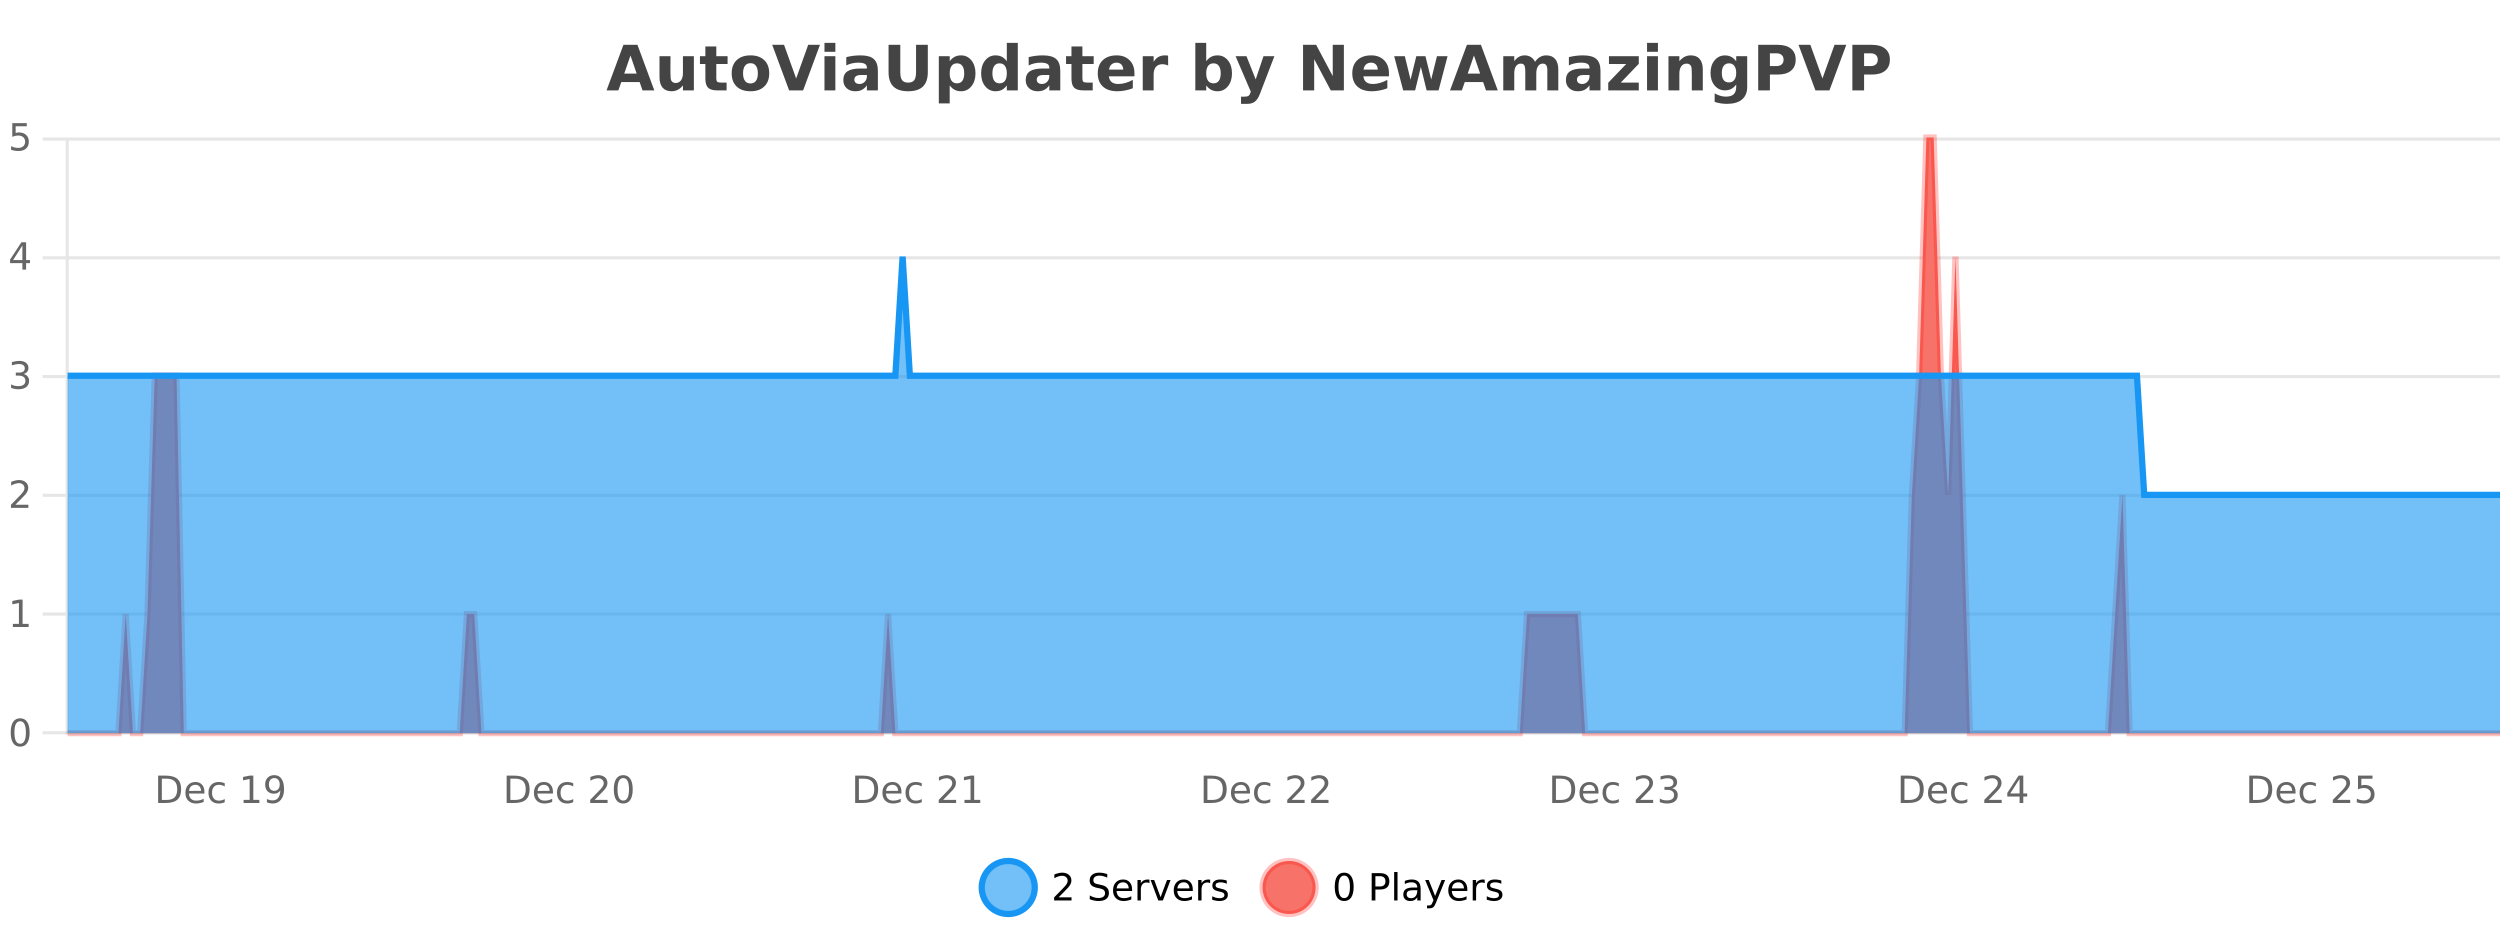 <?xml version="1.0" encoding="UTF-8"?>
<svg xmlns="http://www.w3.org/2000/svg" xmlns:xlink="http://www.w3.org/1999/xlink" width="800pt" height="300pt" viewBox="0 0 800 300" version="1.1">
<defs>
<clipPath id="clip1">
  <path d="M 285 263 L 360 263 L 360 300 L 285 300 Z M 285 263 "/>
</clipPath>
<clipPath id="clip2">
  <path d="M 375 263 L 450 263 L 450 300 L 375 300 Z M 375 263 "/>
</clipPath>
<clipPath id="clip3">
  <path d="M 21.633 44 L 800 44 L 800 234.602 L 21.633 234.602 Z M 21.633 44 "/>
</clipPath>
<clipPath id="clip4">
  <path d="M 20.633 43 L 800 43 L 800 235.602 L 20.633 235.602 Z M 20.633 43 "/>
</clipPath>
<clipPath id="clip5">
  <path d="M 21.633 82 L 800 82 L 800 234.602 L 21.633 234.602 Z M 21.633 82 "/>
</clipPath>
<clipPath id="clip6">
  <path d="M 20.633 53 L 800 53 L 800 187 L 20.633 187 Z M 20.633 53 "/>
</clipPath>
</defs>
<g id="surface1226921">
<rect x="0" y="0" width="800" height="300" style="fill:rgb(100%,100%,100%);fill-opacity:1;stroke:none;"/>
<path style="fill:none;stroke-width:1;stroke-linecap:butt;stroke-linejoin:miter;stroke:rgb(0%,0%,0%);stroke-opacity:0.098;stroke-miterlimit:10;" d="M 22 234.5 L 800 234.5 "/>
<path style="fill:none;stroke-width:1;stroke-linecap:butt;stroke-linejoin:miter;stroke:rgb(0%,0%,0%);stroke-opacity:0.098;stroke-miterlimit:10;" d="M 13.633 234.5 L 21 234.5 "/>
<path style="fill:none;stroke-width:1;stroke-linecap:butt;stroke-linejoin:miter;stroke:rgb(0%,0%,0%);stroke-opacity:0.098;stroke-miterlimit:10;" d="M 22 196.5 L 800 196.5 "/>
<path style="fill:none;stroke-width:1;stroke-linecap:butt;stroke-linejoin:miter;stroke:rgb(0%,0%,0%);stroke-opacity:0.098;stroke-miterlimit:10;" d="M 13.633 196.5 L 21 196.5 "/>
<path style="fill:none;stroke-width:1;stroke-linecap:butt;stroke-linejoin:miter;stroke:rgb(0%,0%,0%);stroke-opacity:0.098;stroke-miterlimit:10;" d="M 22 158.5 L 800 158.5 "/>
<path style="fill:none;stroke-width:1;stroke-linecap:butt;stroke-linejoin:miter;stroke:rgb(0%,0%,0%);stroke-opacity:0.098;stroke-miterlimit:10;" d="M 13.633 158.5 L 21 158.5 "/>
<path style="fill:none;stroke-width:1;stroke-linecap:butt;stroke-linejoin:miter;stroke:rgb(0%,0%,0%);stroke-opacity:0.098;stroke-miterlimit:10;" d="M 22 120.5 L 800 120.5 "/>
<path style="fill:none;stroke-width:1;stroke-linecap:butt;stroke-linejoin:miter;stroke:rgb(0%,0%,0%);stroke-opacity:0.098;stroke-miterlimit:10;" d="M 13.633 120.5 L 21 120.5 "/>
<path style="fill:none;stroke-width:1;stroke-linecap:butt;stroke-linejoin:miter;stroke:rgb(0%,0%,0%);stroke-opacity:0.098;stroke-miterlimit:10;" d="M 22 82.5 L 800 82.5 "/>
<path style="fill:none;stroke-width:1;stroke-linecap:butt;stroke-linejoin:miter;stroke:rgb(0%,0%,0%);stroke-opacity:0.098;stroke-miterlimit:10;" d="M 13.633 82.5 L 21 82.5 "/>
<path style="fill:none;stroke-width:1;stroke-linecap:butt;stroke-linejoin:miter;stroke:rgb(0%,0%,0%);stroke-opacity:0.098;stroke-miterlimit:10;" d="M 22 44.5 L 800 44.5 "/>
<path style="fill:none;stroke-width:1;stroke-linecap:butt;stroke-linejoin:miter;stroke:rgb(0%,0%,0%);stroke-opacity:0.098;stroke-miterlimit:10;" d="M 13.633 44.5 L 21 44.5 "/>
<path style=" stroke:none;fill-rule:nonzero;fill:rgb(9.02%,58.824%,95.294%);fill-opacity:0.6;" d="M 331.121 284 C 331.121 288.688 327.324 292.484 322.637 292.484 C 317.953 292.484 314.152 288.688 314.152 284 C 314.152 279.312 317.953 275.516 322.637 275.516 C 327.324 275.516 331.121 279.312 331.121 284 Z M 331.121 284 "/>
<g clip-path="url(#clip1)" clip-rule="nonzero">
<path style="fill:none;stroke-width:2;stroke-linecap:butt;stroke-linejoin:miter;stroke:rgb(9.02%,58.824%,95.294%);stroke-opacity:1;stroke-miterlimit:10;" d="M 331.121 284 C 331.121 288.688 327.324 292.484 322.637 292.484 C 317.953 292.484 314.152 288.688 314.152 284 C 314.152 279.312 317.953 275.516 322.637 275.516 C 327.324 275.516 331.121 279.312 331.121 284 Z M 331.121 284 "/>
</g>
<path style=" stroke:none;fill-rule:nonzero;fill:rgb(0%,0%,0%);fill-opacity:1;" d="M 338.75 287.156 L 342.891 287.156 L 342.891 288.156 L 337.328 288.156 L 337.328 287.156 C 337.773 286.699 338.383 286.078 339.156 285.297 C 339.938 284.508 340.426 283.996 340.625 283.766 C 341.008 283.352 341.273 282.996 341.422 282.703 C 341.578 282.402 341.656 282.109 341.656 281.828 C 341.656 281.359 341.488 280.98 341.156 280.688 C 340.832 280.398 340.41 280.25 339.891 280.25 C 339.516 280.25 339.117 280.312 338.703 280.438 C 338.297 280.562 337.859 280.762 337.391 281.031 L 337.391 279.828 C 337.867 279.641 338.312 279.5 338.719 279.406 C 339.133 279.305 339.516 279.25 339.859 279.25 C 340.766 279.25 341.488 279.48 342.031 279.938 C 342.57 280.387 342.844 280.992 342.844 281.75 C 342.844 282.105 342.773 282.445 342.641 282.766 C 342.504 283.09 342.258 283.469 341.906 283.906 C 341.801 284.023 341.488 284.352 340.969 284.891 C 340.445 285.434 339.707 286.188 338.75 287.156 Z M 354.32 279.688 L 354.32 280.844 C 353.871 280.637 353.445 280.48 353.039 280.375 C 352.641 280.262 352.262 280.203 351.898 280.203 C 351.25 280.203 350.75 280.328 350.398 280.578 C 350.055 280.828 349.883 281.188 349.883 281.656 C 349.883 282.043 349.996 282.336 350.227 282.531 C 350.453 282.73 350.898 282.887 351.555 283 L 352.258 283.156 C 353.141 283.324 353.793 283.621 354.211 284.047 C 354.637 284.465 354.852 285.027 354.852 285.734 C 354.852 286.59 354.562 287.234 353.992 287.672 C 353.43 288.109 352.594 288.328 351.492 288.328 C 351.086 288.328 350.648 288.281 350.18 288.188 C 349.711 288.094 349.227 287.953 348.727 287.766 L 348.727 286.547 C 349.203 286.82 349.672 287.023 350.133 287.156 C 350.602 287.293 351.055 287.359 351.492 287.359 C 352.168 287.359 352.688 287.23 353.055 286.969 C 353.43 286.699 353.617 286.32 353.617 285.828 C 353.617 285.402 353.48 285.07 353.211 284.828 C 352.949 284.578 352.516 284.398 351.914 284.281 L 351.195 284.141 C 350.309 283.965 349.668 283.688 349.273 283.312 C 348.887 282.938 348.695 282.418 348.695 281.75 C 348.695 280.969 348.965 280.359 349.508 279.922 C 350.047 279.477 350.797 279.25 351.758 279.25 C 352.172 279.25 352.59 279.289 353.008 279.359 C 353.434 279.434 353.871 279.543 354.32 279.688 Z M 362.266 284.609 L 362.266 285.125 L 357.297 285.125 C 357.348 285.875 357.57 286.445 357.969 286.828 C 358.375 287.215 358.93 287.406 359.641 287.406 C 360.055 287.406 360.457 287.359 360.844 287.266 C 361.238 287.164 361.629 287.008 362.016 286.797 L 362.016 287.828 C 361.617 287.984 361.219 288.105 360.812 288.188 C 360.406 288.281 359.992 288.328 359.578 288.328 C 358.535 288.328 357.707 288.027 357.094 287.422 C 356.477 286.809 356.172 285.98 356.172 284.938 C 356.172 283.867 356.461 283.016 357.047 282.391 C 357.629 281.758 358.41 281.438 359.391 281.438 C 360.273 281.438 360.973 281.727 361.484 282.297 C 362.004 282.859 362.266 283.633 362.266 284.609 Z M 361.188 284.281 C 361.176 283.699 361.008 283.23 360.688 282.875 C 360.363 282.523 359.938 282.344 359.406 282.344 C 358.801 282.344 358.316 282.516 357.953 282.859 C 357.598 283.203 357.395 283.684 357.344 284.297 Z M 367.836 282.594 C 367.711 282.531 367.574 282.484 367.43 282.453 C 367.293 282.414 367.137 282.391 366.961 282.391 C 366.355 282.391 365.887 282.59 365.555 282.984 C 365.23 283.383 365.07 283.953 365.07 284.703 L 365.07 288.156 L 363.992 288.156 L 363.992 281.594 L 365.07 281.594 L 365.07 282.609 C 365.297 282.215 365.594 281.922 365.961 281.734 C 366.324 281.539 366.766 281.438 367.289 281.438 C 367.359 281.438 367.438 281.445 367.523 281.453 C 367.617 281.465 367.715 281.48 367.82 281.5 Z M 368.195 281.594 L 369.336 281.594 L 371.383 287.094 L 373.445 281.594 L 374.586 281.594 L 372.117 288.156 L 370.648 288.156 Z M 381.688 284.609 L 381.688 285.125 L 376.719 285.125 C 376.77 285.875 376.992 286.445 377.391 286.828 C 377.797 287.215 378.352 287.406 379.062 287.406 C 379.477 287.406 379.879 287.359 380.266 287.266 C 380.66 287.164 381.051 287.008 381.438 286.797 L 381.438 287.828 C 381.039 287.984 380.641 288.105 380.234 288.188 C 379.828 288.281 379.414 288.328 379 288.328 C 377.957 288.328 377.129 288.027 376.516 287.422 C 375.898 286.809 375.594 285.98 375.594 284.938 C 375.594 283.867 375.883 283.016 376.469 282.391 C 377.051 281.758 377.832 281.438 378.812 281.438 C 379.695 281.438 380.395 281.727 380.906 282.297 C 381.426 282.859 381.688 283.633 381.688 284.609 Z M 380.609 284.281 C 380.598 283.699 380.43 283.23 380.109 282.875 C 379.785 282.523 379.359 282.344 378.828 282.344 C 378.223 282.344 377.738 282.516 377.375 282.859 C 377.02 283.203 376.816 283.684 376.766 284.297 Z M 387.258 282.594 C 387.133 282.531 386.996 282.484 386.852 282.453 C 386.715 282.414 386.559 282.391 386.383 282.391 C 385.777 282.391 385.309 282.59 384.977 282.984 C 384.652 283.383 384.492 283.953 384.492 284.703 L 384.492 288.156 L 383.414 288.156 L 383.414 281.594 L 384.492 281.594 L 384.492 282.609 C 384.719 282.215 385.016 281.922 385.383 281.734 C 385.746 281.539 386.188 281.438 386.711 281.438 C 386.781 281.438 386.859 281.445 386.945 281.453 C 387.039 281.465 387.137 281.48 387.242 281.5 Z M 392.562 281.781 L 392.562 282.812 C 392.258 282.656 391.941 282.543 391.609 282.469 C 391.285 282.387 390.945 282.344 390.594 282.344 C 390.062 282.344 389.66 282.43 389.391 282.594 C 389.117 282.75 388.984 282.996 388.984 283.328 C 388.984 283.578 389.078 283.777 389.266 283.922 C 389.461 284.059 389.852 284.188 390.438 284.312 L 390.797 284.406 C 391.566 284.562 392.113 284.793 392.438 285.094 C 392.758 285.398 392.922 285.812 392.922 286.344 C 392.922 286.961 392.676 287.445 392.188 287.797 C 391.707 288.152 391.047 288.328 390.203 288.328 C 389.848 288.328 389.477 288.289 389.094 288.219 C 388.719 288.156 388.32 288.059 387.906 287.922 L 387.906 286.797 C 388.301 287.008 388.691 287.164 389.078 287.266 C 389.461 287.371 389.848 287.422 390.234 287.422 C 390.734 287.422 391.117 287.34 391.391 287.172 C 391.672 286.996 391.812 286.746 391.812 286.422 C 391.812 286.133 391.711 285.906 391.516 285.75 C 391.316 285.594 390.883 285.445 390.219 285.297 L 389.844 285.219 C 389.176 285.074 388.691 284.855 388.391 284.562 C 388.098 284.273 387.953 283.875 387.953 283.375 C 387.953 282.75 388.172 282.273 388.609 281.938 C 389.047 281.605 389.664 281.438 390.469 281.438 C 390.863 281.438 391.238 281.469 391.594 281.531 C 391.945 281.586 392.27 281.668 392.562 281.781 Z M 332.637 277.016 "/>
<path style=" stroke:none;fill-rule:nonzero;fill:rgb(96.863%,44.706%,40.784%);fill-opacity:1;" d="M 420.988 284 C 420.988 288.688 417.191 292.484 412.504 292.484 C 407.82 292.484 404.02 288.688 404.02 284 C 404.02 279.312 407.82 275.516 412.504 275.516 C 417.191 275.516 420.988 279.312 420.988 284 Z M 420.988 284 "/>
<g clip-path="url(#clip2)" clip-rule="nonzero">
<path style="fill:none;stroke-width:2;stroke-linecap:butt;stroke-linejoin:miter;stroke:rgb(100%,4.706%,0%);stroke-opacity:0.247;stroke-miterlimit:10;" d="M 420.988 284 C 420.988 288.688 417.191 292.484 412.504 292.484 C 407.82 292.484 404.02 288.688 404.02 284 C 404.02 279.312 407.82 275.516 412.504 275.516 C 417.191 275.516 420.988 279.312 420.988 284 Z M 420.988 284 "/>
</g>
<path style=" stroke:none;fill-rule:nonzero;fill:rgb(0%,0%,0%);fill-opacity:1;" d="M 430.133 280.188 C 429.527 280.188 429.07 280.492 428.758 281.094 C 428.453 281.688 428.305 282.59 428.305 283.797 C 428.305 284.996 428.453 285.898 428.758 286.5 C 429.07 287.094 429.527 287.391 430.133 287.391 C 430.746 287.391 431.203 287.094 431.508 286.5 C 431.82 285.898 431.977 284.996 431.977 283.797 C 431.977 282.59 431.82 281.688 431.508 281.094 C 431.203 280.492 430.746 280.188 430.133 280.188 Z M 430.133 279.25 C 431.109 279.25 431.859 279.641 432.383 280.422 C 432.902 281.195 433.164 282.32 433.164 283.797 C 433.164 285.266 432.902 286.391 432.383 287.172 C 431.859 287.945 431.109 288.328 430.133 288.328 C 429.152 288.328 428.402 287.945 427.883 287.172 C 427.371 286.391 427.117 285.266 427.117 283.797 C 427.117 282.32 427.371 281.195 427.883 280.422 C 428.402 279.641 429.152 279.25 430.133 279.25 Z M 440.125 280.375 L 440.125 283.672 L 441.609 283.672 C 442.16 283.672 442.586 283.531 442.891 283.25 C 443.191 282.961 443.344 282.547 443.344 282.016 C 443.344 281.496 443.191 281.094 442.891 280.812 C 442.586 280.523 442.16 280.375 441.609 280.375 Z M 438.938 279.406 L 441.609 279.406 C 442.598 279.406 443.344 279.633 443.844 280.078 C 444.344 280.516 444.594 281.164 444.594 282.016 C 444.594 282.883 444.344 283.539 443.844 283.984 C 443.344 284.422 442.598 284.641 441.609 284.641 L 440.125 284.641 L 440.125 288.156 L 438.938 288.156 Z M 446.129 279.031 L 447.207 279.031 L 447.207 288.156 L 446.129 288.156 Z M 452.445 284.859 C 451.578 284.859 450.977 284.961 450.633 285.156 C 450.297 285.355 450.133 285.695 450.133 286.172 C 450.133 286.559 450.258 286.867 450.508 287.094 C 450.766 287.312 451.109 287.422 451.539 287.422 C 452.141 287.422 452.621 287.215 452.977 286.797 C 453.34 286.371 453.523 285.805 453.523 285.094 L 453.523 284.859 Z M 454.602 284.406 L 454.602 288.156 L 453.523 288.156 L 453.523 287.156 C 453.273 287.555 452.965 287.852 452.602 288.047 C 452.234 288.234 451.789 288.328 451.258 288.328 C 450.578 288.328 450.043 288.141 449.648 287.766 C 449.25 287.383 449.055 286.875 449.055 286.25 C 449.055 285.512 449.297 284.953 449.789 284.578 C 450.289 284.203 451.027 284.016 452.008 284.016 L 453.523 284.016 L 453.523 283.906 C 453.523 283.406 453.355 283.023 453.023 282.75 C 452.699 282.48 452.246 282.344 451.664 282.344 C 451.289 282.344 450.918 282.391 450.555 282.484 C 450.199 282.578 449.859 282.715 449.539 282.891 L 449.539 281.891 C 449.934 281.734 450.312 281.621 450.68 281.547 C 451.055 281.477 451.418 281.438 451.773 281.438 C 452.719 281.438 453.43 281.684 453.898 282.172 C 454.367 282.664 454.602 283.406 454.602 284.406 Z M 459.551 288.766 C 459.246 289.547 458.949 290.055 458.66 290.297 C 458.367 290.535 457.98 290.656 457.504 290.656 L 456.645 290.656 L 456.645 289.75 L 457.27 289.75 C 457.57 289.75 457.801 289.676 457.957 289.531 C 458.121 289.395 458.305 289.066 458.504 288.547 L 458.707 288.047 L 456.051 281.594 L 457.191 281.594 L 459.238 286.719 L 461.301 281.594 L 462.441 281.594 Z M 469.543 284.609 L 469.543 285.125 L 464.574 285.125 C 464.625 285.875 464.848 286.445 465.246 286.828 C 465.652 287.215 466.207 287.406 466.918 287.406 C 467.332 287.406 467.734 287.359 468.121 287.266 C 468.516 287.164 468.906 287.008 469.293 286.797 L 469.293 287.828 C 468.895 287.984 468.496 288.105 468.09 288.188 C 467.684 288.281 467.27 288.328 466.855 288.328 C 465.812 288.328 464.984 288.027 464.371 287.422 C 463.754 286.809 463.449 285.98 463.449 284.938 C 463.449 283.867 463.738 283.016 464.324 282.391 C 464.906 281.758 465.688 281.438 466.668 281.438 C 467.551 281.438 468.25 281.727 468.762 282.297 C 469.281 282.859 469.543 283.633 469.543 284.609 Z M 468.465 284.281 C 468.453 283.699 468.285 283.23 467.965 282.875 C 467.641 282.523 467.215 282.344 466.684 282.344 C 466.078 282.344 465.594 282.516 465.23 282.859 C 464.875 283.203 464.672 283.684 464.621 284.297 Z M 475.113 282.594 C 474.988 282.531 474.852 282.484 474.707 282.453 C 474.57 282.414 474.414 282.391 474.238 282.391 C 473.633 282.391 473.164 282.59 472.832 282.984 C 472.508 283.383 472.348 283.953 472.348 284.703 L 472.348 288.156 L 471.27 288.156 L 471.27 281.594 L 472.348 281.594 L 472.348 282.609 C 472.574 282.215 472.871 281.922 473.238 281.734 C 473.602 281.539 474.043 281.438 474.566 281.438 C 474.637 281.438 474.715 281.445 474.801 281.453 C 474.895 281.465 474.992 281.48 475.098 281.5 Z M 480.422 281.781 L 480.422 282.812 C 480.117 282.656 479.801 282.543 479.469 282.469 C 479.145 282.387 478.805 282.344 478.453 282.344 C 477.922 282.344 477.52 282.43 477.25 282.594 C 476.977 282.75 476.844 282.996 476.844 283.328 C 476.844 283.578 476.938 283.777 477.125 283.922 C 477.32 284.059 477.711 284.188 478.297 284.312 L 478.656 284.406 C 479.426 284.562 479.973 284.793 480.297 285.094 C 480.617 285.398 480.781 285.812 480.781 286.344 C 480.781 286.961 480.535 287.445 480.047 287.797 C 479.566 288.152 478.906 288.328 478.062 288.328 C 477.707 288.328 477.336 288.289 476.953 288.219 C 476.578 288.156 476.18 288.059 475.766 287.922 L 475.766 286.797 C 476.16 287.008 476.551 287.164 476.938 287.266 C 477.32 287.371 477.707 287.422 478.094 287.422 C 478.594 287.422 478.977 287.34 479.25 287.172 C 479.531 286.996 479.672 286.746 479.672 286.422 C 479.672 286.133 479.57 285.906 479.375 285.75 C 479.176 285.594 478.742 285.445 478.078 285.297 L 477.703 285.219 C 477.035 285.074 476.551 284.855 476.25 284.562 C 475.957 284.273 475.812 283.875 475.812 283.375 C 475.812 282.75 476.031 282.273 476.469 281.938 C 476.906 281.605 477.523 281.438 478.328 281.438 C 478.723 281.438 479.098 281.469 479.453 281.531 C 479.805 281.586 480.129 281.668 480.422 281.781 Z M 422.504 277.016 "/>
<path style=" stroke:none;fill-rule:nonzero;fill:rgb(26.667%,26.667%,26.667%);fill-opacity:1;" d="M 204.688 26.266 L 198.812 26.266 L 197.875 28.922 L 194.094 28.922 L 199.5 14.344 L 203.984 14.344 L 209.375 28.922 L 205.609 28.922 Z M 199.75 23.562 L 203.734 23.562 L 201.75 17.766 Z M 211.039 24.656 L 211.039 17.984 L 214.555 17.984 L 214.555 19.078 C 214.555 19.672 214.547 20.418 214.539 21.312 C 214.539 22.211 214.539 22.805 214.539 23.094 C 214.539 23.98 214.559 24.617 214.602 25 C 214.652 25.387 214.73 25.668 214.836 25.844 C 214.98 26.074 215.168 26.25 215.398 26.375 C 215.625 26.5 215.891 26.562 216.195 26.562 C 216.922 26.562 217.496 26.281 217.914 25.719 C 218.328 25.156 218.539 24.383 218.539 23.391 L 218.539 17.984 L 222.039 17.984 L 222.039 28.922 L 218.539 28.922 L 218.539 27.344 C 218.008 27.98 217.445 28.449 216.852 28.75 C 216.266 29.051 215.621 29.203 214.914 29.203 C 213.652 29.203 212.688 28.82 212.023 28.047 C 211.367 27.266 211.039 26.137 211.039 24.656 Z M 229.219 14.875 L 229.219 17.984 L 232.828 17.984 L 232.828 20.484 L 229.219 20.484 L 229.219 25.125 C 229.219 25.637 229.316 25.98 229.516 26.156 C 229.723 26.336 230.125 26.422 230.719 26.422 L 232.516 26.422 L 232.516 28.922 L 229.516 28.922 C 228.141 28.922 227.16 28.637 226.578 28.062 C 226.004 27.48 225.719 26.5 225.719 25.125 L 225.719 20.484 L 223.984 20.484 L 223.984 17.984 L 225.719 17.984 L 225.719 14.875 Z M 240.168 20.219 C 239.387 20.219 238.793 20.5 238.387 21.062 C 237.98 21.617 237.777 22.418 237.777 23.469 C 237.777 24.512 237.98 25.312 238.387 25.875 C 238.793 26.43 239.387 26.703 240.168 26.703 C 240.926 26.703 241.504 26.43 241.902 25.875 C 242.309 25.312 242.512 24.512 242.512 23.469 C 242.512 22.418 242.309 21.617 241.902 21.062 C 241.504 20.5 240.926 20.219 240.168 20.219 Z M 240.168 17.719 C 242.043 17.719 243.504 18.23 244.559 19.25 C 245.621 20.262 246.152 21.668 246.152 23.469 C 246.152 25.262 245.621 26.668 244.559 27.688 C 243.504 28.699 242.043 29.203 240.168 29.203 C 238.27 29.203 236.793 28.699 235.73 27.688 C 234.668 26.668 234.137 25.262 234.137 23.469 C 234.137 21.668 234.668 20.262 235.73 19.25 C 236.793 18.23 238.27 17.719 240.168 17.719 Z M 247.109 14.344 L 250.891 14.344 L 254.766 25.109 L 258.625 14.344 L 262.391 14.344 L 257 28.922 L 252.516 28.922 Z M 263.832 17.984 L 267.316 17.984 L 267.316 28.922 L 263.832 28.922 Z M 263.832 13.719 L 267.316 13.719 L 267.316 16.578 L 263.832 16.578 Z M 275.578 24 C 274.848 24 274.301 24.125 273.938 24.375 C 273.57 24.617 273.391 24.98 273.391 25.469 C 273.391 25.906 273.535 26.25 273.828 26.5 C 274.129 26.75 274.539 26.875 275.062 26.875 C 275.719 26.875 276.27 26.641 276.719 26.172 C 277.176 25.703 277.406 25.117 277.406 24.406 L 277.406 24 Z M 280.922 22.688 L 280.922 28.922 L 277.406 28.922 L 277.406 27.297 C 276.938 27.965 276.406 28.449 275.812 28.75 C 275.227 29.051 274.516 29.203 273.672 29.203 C 272.547 29.203 271.629 28.875 270.922 28.219 C 270.211 27.555 269.859 26.695 269.859 25.641 C 269.859 24.359 270.297 23.422 271.172 22.828 C 272.055 22.227 273.445 21.922 275.344 21.922 L 277.406 21.922 L 277.406 21.641 C 277.406 21.09 277.188 20.688 276.75 20.438 C 276.312 20.18 275.629 20.047 274.703 20.047 C 273.953 20.047 273.254 20.125 272.609 20.281 C 271.961 20.43 271.363 20.648 270.812 20.938 L 270.812 18.281 C 271.562 18.094 272.312 17.953 273.062 17.859 C 273.82 17.766 274.582 17.719 275.344 17.719 C 277.312 17.719 278.734 18.109 279.609 18.891 C 280.484 19.664 280.922 20.93 280.922 22.688 Z M 284.34 14.344 L 288.09 14.344 L 288.09 23.078 C 288.09 24.289 288.285 25.152 288.684 25.672 C 289.078 26.184 289.719 26.438 290.605 26.438 C 291.512 26.438 292.156 26.184 292.543 25.672 C 292.938 25.152 293.137 24.289 293.137 23.078 L 293.137 14.344 L 296.902 14.344 L 296.902 23.078 C 296.902 25.141 296.379 26.68 295.34 27.688 C 294.309 28.699 292.73 29.203 290.605 29.203 C 288.488 29.203 286.918 28.699 285.887 27.688 C 284.855 26.68 284.34 25.141 284.34 23.078 Z M 303.906 27.344 L 303.906 33.078 L 300.422 33.078 L 300.422 17.984 L 303.906 17.984 L 303.906 19.578 C 304.395 18.945 304.93 18.477 305.516 18.172 C 306.098 17.871 306.77 17.719 307.531 17.719 C 308.883 17.719 309.992 18.258 310.859 19.328 C 311.723 20.402 312.156 21.781 312.156 23.469 C 312.156 25.148 311.723 26.523 310.859 27.594 C 309.992 28.668 308.883 29.203 307.531 29.203 C 306.77 29.203 306.098 29.051 305.516 28.75 C 304.93 28.449 304.395 27.98 303.906 27.344 Z M 306.234 20.266 C 305.484 20.266 304.906 20.543 304.5 21.094 C 304.102 21.637 303.906 22.43 303.906 23.469 C 303.906 24.5 304.102 25.293 304.5 25.844 C 304.906 26.398 305.484 26.672 306.234 26.672 C 306.984 26.672 307.555 26.402 307.953 25.859 C 308.348 25.309 308.547 24.512 308.547 23.469 C 308.547 22.43 308.348 21.637 307.953 21.094 C 307.555 20.543 306.984 20.266 306.234 20.266 Z M 322.18 19.578 L 322.18 13.719 L 325.695 13.719 L 325.695 28.922 L 322.18 28.922 L 322.18 27.344 C 321.699 27.992 321.168 28.465 320.586 28.766 C 320 29.055 319.328 29.203 318.57 29.203 C 317.227 29.203 316.121 28.668 315.258 27.594 C 314.391 26.523 313.961 25.148 313.961 23.469 C 313.961 21.781 314.391 20.402 315.258 19.328 C 316.121 18.258 317.227 17.719 318.57 17.719 C 319.328 17.719 320 17.871 320.586 18.172 C 321.168 18.477 321.699 18.945 322.18 19.578 Z M 319.867 26.672 C 320.617 26.672 321.188 26.402 321.586 25.859 C 321.98 25.309 322.18 24.512 322.18 23.469 C 322.18 22.43 321.98 21.637 321.586 21.094 C 321.188 20.543 320.617 20.266 319.867 20.266 C 319.125 20.266 318.559 20.543 318.164 21.094 C 317.766 21.637 317.57 22.43 317.57 23.469 C 317.57 24.512 317.766 25.309 318.164 25.859 C 318.559 26.402 319.125 26.672 319.867 26.672 Z M 333.945 24 C 333.215 24 332.668 24.125 332.305 24.375 C 331.938 24.617 331.758 24.98 331.758 25.469 C 331.758 25.906 331.902 26.25 332.195 26.5 C 332.496 26.75 332.906 26.875 333.43 26.875 C 334.086 26.875 334.637 26.641 335.086 26.172 C 335.543 25.703 335.773 25.117 335.773 24.406 L 335.773 24 Z M 339.289 22.688 L 339.289 28.922 L 335.773 28.922 L 335.773 27.297 C 335.305 27.965 334.773 28.449 334.18 28.75 C 333.594 29.051 332.883 29.203 332.039 29.203 C 330.914 29.203 329.996 28.875 329.289 28.219 C 328.578 27.555 328.227 26.695 328.227 25.641 C 328.227 24.359 328.664 23.422 329.539 22.828 C 330.422 22.227 331.812 21.922 333.711 21.922 L 335.773 21.922 L 335.773 21.641 C 335.773 21.09 335.555 20.688 335.117 20.438 C 334.68 20.18 333.996 20.047 333.07 20.047 C 332.32 20.047 331.621 20.125 330.977 20.281 C 330.328 20.43 329.73 20.648 329.18 20.938 L 329.18 18.281 C 329.93 18.094 330.68 17.953 331.43 17.859 C 332.188 17.766 332.949 17.719 333.711 17.719 C 335.68 17.719 337.102 18.109 337.977 18.891 C 338.852 19.664 339.289 20.93 339.289 22.688 Z M 346.367 14.875 L 346.367 17.984 L 349.977 17.984 L 349.977 20.484 L 346.367 20.484 L 346.367 25.125 C 346.367 25.637 346.465 25.98 346.664 26.156 C 346.871 26.336 347.273 26.422 347.867 26.422 L 349.664 26.422 L 349.664 28.922 L 346.664 28.922 C 345.289 28.922 344.309 28.637 343.727 28.062 C 343.152 27.48 342.867 26.5 342.867 25.125 L 342.867 20.484 L 341.133 20.484 L 341.133 17.984 L 342.867 17.984 L 342.867 14.875 Z M 363.02 23.422 L 363.02 24.422 L 354.848 24.422 C 354.93 25.246 355.227 25.859 355.738 26.266 C 356.246 26.672 356.957 26.875 357.863 26.875 C 358.602 26.875 359.355 26.766 360.129 26.547 C 360.898 26.328 361.691 26 362.504 25.562 L 362.504 28.25 C 361.68 28.562 360.852 28.797 360.02 28.953 C 359.195 29.117 358.371 29.203 357.551 29.203 C 355.57 29.203 354.027 28.703 352.926 27.703 C 351.832 26.695 351.285 25.281 351.285 23.469 C 351.285 21.68 351.82 20.273 352.895 19.25 C 353.977 18.23 355.461 17.719 357.348 17.719 C 359.066 17.719 360.441 18.242 361.473 19.281 C 362.504 20.312 363.02 21.695 363.02 23.422 Z M 359.426 22.266 C 359.426 21.602 359.23 21.062 358.848 20.656 C 358.461 20.25 357.957 20.047 357.332 20.047 C 356.652 20.047 356.102 20.242 355.676 20.625 C 355.258 21 354.996 21.547 354.895 22.266 Z M 373.805 20.969 C 373.492 20.824 373.184 20.719 372.883 20.656 C 372.578 20.586 372.277 20.547 371.977 20.547 C 371.07 20.547 370.371 20.836 369.883 21.406 C 369.402 21.98 369.164 22.805 369.164 23.875 L 369.164 28.922 L 365.68 28.922 L 365.68 17.984 L 369.164 17.984 L 369.164 19.781 C 369.609 19.062 370.125 18.543 370.711 18.219 C 371.293 17.887 371.992 17.719 372.805 17.719 C 372.93 17.719 373.059 17.727 373.195 17.734 C 373.328 17.746 373.527 17.766 373.789 17.797 Z M 388.316 26.672 C 389.066 26.672 389.637 26.402 390.035 25.859 C 390.43 25.309 390.629 24.512 390.629 23.469 C 390.629 22.43 390.43 21.637 390.035 21.094 C 389.637 20.543 389.066 20.266 388.316 20.266 C 387.566 20.266 386.988 20.543 386.582 21.094 C 386.184 21.637 385.988 22.43 385.988 23.469 C 385.988 24.5 386.184 25.293 386.582 25.844 C 386.988 26.398 387.566 26.672 388.316 26.672 Z M 385.988 19.578 C 386.477 18.945 387.012 18.477 387.598 18.172 C 388.18 17.871 388.852 17.719 389.613 17.719 C 390.965 17.719 392.074 18.258 392.941 19.328 C 393.805 20.402 394.238 21.781 394.238 23.469 C 394.238 25.148 393.805 26.523 392.941 27.594 C 392.074 28.668 390.965 29.203 389.613 29.203 C 388.852 29.203 388.18 29.051 387.598 28.75 C 387.012 28.449 386.477 27.98 385.988 27.344 L 385.988 28.922 L 382.504 28.922 L 382.504 13.719 L 385.988 13.719 Z M 395.383 17.984 L 398.867 17.984 L 401.82 25.406 L 404.32 17.984 L 407.805 17.984 L 403.211 29.953 C 402.75 31.172 402.211 32.02 401.586 32.5 C 400.969 32.988 400.164 33.234 399.164 33.234 L 397.133 33.234 L 397.133 30.938 L 398.227 30.938 C 398.82 30.938 399.25 30.844 399.523 30.656 C 399.793 30.469 400 30.129 400.148 29.641 L 400.258 29.344 Z M 416.977 14.344 L 421.164 14.344 L 426.477 24.344 L 426.477 14.344 L 430.039 14.344 L 430.039 28.922 L 425.836 28.922 L 420.539 18.922 L 420.539 28.922 L 416.977 28.922 Z M 444.465 23.422 L 444.465 24.422 L 436.293 24.422 C 436.375 25.246 436.672 25.859 437.184 26.266 C 437.691 26.672 438.402 26.875 439.309 26.875 C 440.047 26.875 440.801 26.766 441.574 26.547 C 442.344 26.328 443.137 26 443.949 25.562 L 443.949 28.25 C 443.125 28.562 442.297 28.797 441.465 28.953 C 440.641 29.117 439.816 29.203 438.996 29.203 C 437.016 29.203 435.473 28.703 434.371 27.703 C 433.277 26.695 432.73 25.281 432.73 23.469 C 432.73 21.68 433.266 20.273 434.34 19.25 C 435.422 18.23 436.906 17.719 438.793 17.719 C 440.512 17.719 441.887 18.242 442.918 19.281 C 443.949 20.312 444.465 21.695 444.465 23.422 Z M 440.871 22.266 C 440.871 21.602 440.676 21.062 440.293 20.656 C 439.906 20.25 439.402 20.047 438.777 20.047 C 438.098 20.047 437.547 20.242 437.121 20.625 C 436.703 21 436.441 21.547 436.34 22.266 Z M 446.141 17.984 L 449.547 17.984 L 451.375 25.516 L 453.219 17.984 L 456.141 17.984 L 457.984 25.438 L 459.828 17.984 L 463.219 17.984 L 460.344 28.922 L 456.516 28.922 L 454.672 21.406 L 452.844 28.922 L 449.016 28.922 Z M 474.602 26.266 L 468.727 26.266 L 467.789 28.922 L 464.008 28.922 L 469.414 14.344 L 473.898 14.344 L 479.289 28.922 L 475.523 28.922 Z M 469.664 23.562 L 473.648 23.562 L 471.664 17.766 Z M 491.203 19.797 C 491.648 19.121 492.176 18.605 492.781 18.25 C 493.395 17.898 494.066 17.719 494.797 17.719 C 496.047 17.719 497 18.109 497.656 18.891 C 498.32 19.664 498.656 20.789 498.656 22.266 L 498.656 28.922 L 495.141 28.922 L 495.141 23.219 C 495.141 23.137 495.141 23.047 495.141 22.953 C 495.148 22.859 495.156 22.73 495.156 22.562 C 495.156 21.793 495.039 21.234 494.812 20.891 C 494.582 20.539 494.211 20.359 493.703 20.359 C 493.047 20.359 492.535 20.637 492.172 21.188 C 491.805 21.73 491.617 22.516 491.609 23.547 L 491.609 28.922 L 488.094 28.922 L 488.094 23.219 C 488.094 22.012 487.988 21.234 487.781 20.891 C 487.57 20.539 487.203 20.359 486.672 20.359 C 485.992 20.359 485.473 20.637 485.109 21.188 C 484.742 21.73 484.562 22.516 484.562 23.547 L 484.562 28.922 L 481.047 28.922 L 481.047 17.984 L 484.562 17.984 L 484.562 19.578 C 485 18.965 485.492 18.5 486.047 18.188 C 486.598 17.875 487.211 17.719 487.891 17.719 C 488.641 17.719 489.305 17.902 489.891 18.266 C 490.473 18.633 490.91 19.141 491.203 19.797 Z M 506.809 24 C 506.078 24 505.531 24.125 505.168 24.375 C 504.801 24.617 504.621 24.98 504.621 25.469 C 504.621 25.906 504.766 26.25 505.059 26.5 C 505.359 26.75 505.77 26.875 506.293 26.875 C 506.949 26.875 507.5 26.641 507.949 26.172 C 508.406 25.703 508.637 25.117 508.637 24.406 L 508.637 24 Z M 512.152 22.688 L 512.152 28.922 L 508.637 28.922 L 508.637 27.297 C 508.168 27.965 507.637 28.449 507.043 28.75 C 506.457 29.051 505.746 29.203 504.902 29.203 C 503.777 29.203 502.859 28.875 502.152 28.219 C 501.441 27.555 501.09 26.695 501.09 25.641 C 501.09 24.359 501.527 23.422 502.402 22.828 C 503.285 22.227 504.676 21.922 506.574 21.922 L 508.637 21.922 L 508.637 21.641 C 508.637 21.09 508.418 20.688 507.98 20.438 C 507.543 20.18 506.859 20.047 505.934 20.047 C 505.184 20.047 504.484 20.125 503.84 20.281 C 503.191 20.43 502.594 20.648 502.043 20.938 L 502.043 18.281 C 502.793 18.094 503.543 17.953 504.293 17.859 C 505.051 17.766 505.812 17.719 506.574 17.719 C 508.543 17.719 509.965 18.109 510.84 18.891 C 511.715 19.664 512.152 20.93 512.152 22.688 Z M 514.867 17.984 L 524.414 17.984 L 524.414 20.422 L 518.648 26.422 L 524.414 26.422 L 524.414 28.922 L 514.633 28.922 L 514.633 26.484 L 520.383 20.484 L 514.867 20.484 Z M 527.055 17.984 L 530.539 17.984 L 530.539 28.922 L 527.055 28.922 Z M 527.055 13.719 L 530.539 13.719 L 530.539 16.578 L 527.055 16.578 Z M 544.895 22.266 L 544.895 28.922 L 541.379 28.922 L 541.379 23.828 C 541.379 22.883 541.355 22.23 541.316 21.875 C 541.273 21.512 541.199 21.246 541.098 21.078 C 540.961 20.852 540.773 20.672 540.535 20.547 C 540.305 20.422 540.039 20.359 539.738 20.359 C 539.008 20.359 538.434 20.641 538.02 21.203 C 537.602 21.766 537.395 22.547 537.395 23.547 L 537.395 28.922 L 533.91 28.922 L 533.91 17.984 L 537.395 17.984 L 537.395 19.578 C 537.926 18.945 538.488 18.477 539.082 18.172 C 539.676 17.871 540.324 17.719 541.035 17.719 C 542.305 17.719 543.262 18.109 543.91 18.891 C 544.566 19.664 544.895 20.789 544.895 22.266 Z M 555.586 27.062 C 555.105 27.699 554.574 28.168 553.992 28.469 C 553.406 28.773 552.734 28.922 551.977 28.922 C 550.641 28.922 549.539 28.398 548.664 27.344 C 547.797 26.293 547.367 24.953 547.367 23.328 C 547.367 21.695 547.797 20.355 548.664 19.312 C 549.539 18.262 550.641 17.734 551.977 17.734 C 552.734 17.734 553.406 17.887 553.992 18.188 C 554.574 18.492 555.105 18.965 555.586 19.609 L 555.586 17.984 L 559.102 17.984 L 559.102 27.812 C 559.102 29.57 558.543 30.914 557.43 31.844 C 556.324 32.77 554.715 33.234 552.602 33.234 C 551.922 33.234 551.262 33.18 550.617 33.078 C 549.98 32.973 549.34 32.816 548.695 32.609 L 548.695 29.875 C 549.309 30.227 549.906 30.488 550.492 30.656 C 551.074 30.832 551.664 30.922 552.258 30.922 C 553.402 30.922 554.242 30.672 554.773 30.172 C 555.312 29.672 555.586 28.887 555.586 27.812 Z M 553.273 20.266 C 552.555 20.266 551.992 20.531 551.586 21.062 C 551.18 21.594 550.977 22.352 550.977 23.328 C 550.977 24.328 551.168 25.09 551.555 25.609 C 551.949 26.121 552.523 26.375 553.273 26.375 C 554 26.375 554.57 26.109 554.977 25.578 C 555.383 25.047 555.586 24.297 555.586 23.328 C 555.586 22.352 555.383 21.594 554.977 21.062 C 554.57 20.531 554 20.266 553.273 20.266 Z M 562.621 14.344 L 568.855 14.344 C 570.707 14.344 572.129 14.758 573.121 15.578 C 574.121 16.402 574.621 17.574 574.621 19.094 C 574.621 20.625 574.121 21.805 573.121 22.625 C 572.129 23.449 570.707 23.859 568.855 23.859 L 566.371 23.859 L 566.371 28.922 L 562.621 28.922 Z M 566.371 17.062 L 566.371 21.141 L 568.449 21.141 C 569.176 21.141 569.738 20.965 570.137 20.609 C 570.543 20.258 570.746 19.75 570.746 19.094 C 570.746 18.449 570.543 17.949 570.137 17.594 C 569.738 17.242 569.176 17.062 568.449 17.062 Z M 575.531 14.344 L 579.312 14.344 L 583.188 25.109 L 587.047 14.344 L 590.812 14.344 L 585.422 28.922 L 580.938 28.922 Z M 592.758 14.344 L 598.992 14.344 C 600.844 14.344 602.266 14.758 603.258 15.578 C 604.258 16.402 604.758 17.574 604.758 19.094 C 604.758 20.625 604.258 21.805 603.258 22.625 C 602.266 23.449 600.844 23.859 598.992 23.859 L 596.508 23.859 L 596.508 28.922 L 592.758 28.922 Z M 596.508 17.062 L 596.508 21.141 L 598.586 21.141 C 599.312 21.141 599.875 20.965 600.273 20.609 C 600.68 20.258 600.883 19.75 600.883 19.094 C 600.883 18.449 600.68 17.949 600.273 17.594 C 599.875 17.242 599.312 17.062 598.586 17.062 Z M 194 10.359 "/>
<path style="fill:none;stroke-width:1;stroke-linecap:butt;stroke-linejoin:miter;stroke:rgb(0%,0%,0%);stroke-opacity:0.098;stroke-miterlimit:10;" d="M 21 234.5 L 801 234.5 "/>
<path style=" stroke:none;fill-rule:nonzero;fill:rgb(40%,40%,40%);fill-opacity:1;" d="M 51.789 249.172 L 51.789 255.984 L 53.227 255.984 C 54.434 255.984 55.312 255.715 55.867 255.172 C 56.43 254.621 56.711 253.75 56.711 252.562 C 56.711 251.398 56.43 250.543 55.867 250 C 55.312 249.449 54.434 249.172 53.227 249.172 Z M 50.602 248.203 L 53.039 248.203 C 54.734 248.203 55.98 248.559 56.773 249.266 C 57.562 249.965 57.961 251.062 57.961 252.562 C 57.961 254.074 57.559 255.184 56.758 255.891 C 55.965 256.602 54.727 256.953 53.039 256.953 L 50.602 256.953 Z M 65.422 253.406 L 65.422 253.922 L 60.453 253.922 C 60.504 254.672 60.727 255.242 61.125 255.625 C 61.531 256.012 62.086 256.203 62.797 256.203 C 63.211 256.203 63.613 256.156 64 256.062 C 64.395 255.961 64.785 255.805 65.172 255.594 L 65.172 256.625 C 64.773 256.781 64.375 256.902 63.969 256.984 C 63.562 257.078 63.148 257.125 62.734 257.125 C 61.691 257.125 60.863 256.824 60.25 256.219 C 59.633 255.605 59.328 254.777 59.328 253.734 C 59.328 252.664 59.617 251.812 60.203 251.188 C 60.785 250.555 61.566 250.234 62.547 250.234 C 63.43 250.234 64.129 250.523 64.641 251.094 C 65.16 251.656 65.422 252.43 65.422 253.406 Z M 64.344 253.078 C 64.332 252.496 64.164 252.027 63.844 251.672 C 63.52 251.32 63.094 251.141 62.562 251.141 C 61.957 251.141 61.473 251.312 61.109 251.656 C 60.754 252 60.551 252.48 60.5 253.094 Z M 71.914 250.641 L 71.914 251.656 C 71.602 251.48 71.293 251.352 70.992 251.266 C 70.688 251.184 70.383 251.141 70.07 251.141 C 69.359 251.141 68.812 251.367 68.43 251.812 C 68.043 252.25 67.852 252.871 67.852 253.672 C 67.852 254.477 68.043 255.102 68.43 255.547 C 68.812 255.984 69.359 256.203 70.07 256.203 C 70.383 256.203 70.688 256.164 70.992 256.078 C 71.293 255.996 71.602 255.871 71.914 255.703 L 71.914 256.703 C 71.609 256.84 71.297 256.945 70.977 257.016 C 70.652 257.086 70.309 257.125 69.945 257.125 C 68.953 257.125 68.168 256.82 67.586 256.203 C 67 255.578 66.711 254.734 66.711 253.672 C 66.711 252.609 67 251.773 67.586 251.156 C 68.18 250.543 68.992 250.234 70.023 250.234 C 70.344 250.234 70.664 250.273 70.977 250.344 C 71.297 250.406 71.609 250.508 71.914 250.641 Z M 77.949 255.953 L 79.887 255.953 L 79.887 249.281 L 77.777 249.703 L 77.777 248.625 L 79.871 248.203 L 81.059 248.203 L 81.059 255.953 L 82.996 255.953 L 82.996 256.953 L 77.949 256.953 Z M 85.414 256.766 L 85.414 255.688 C 85.715 255.836 86.016 255.945 86.32 256.016 C 86.621 256.09 86.922 256.125 87.227 256.125 C 88.008 256.125 88.602 255.867 89.008 255.344 C 89.422 254.812 89.656 254.012 89.711 252.938 C 89.492 253.281 89.203 253.543 88.852 253.719 C 88.508 253.898 88.121 253.984 87.695 253.984 C 86.82 253.984 86.125 253.727 85.617 253.203 C 85.105 252.672 84.852 251.945 84.852 251.016 C 84.852 250.121 85.117 249.402 85.648 248.859 C 86.18 248.32 86.887 248.047 87.773 248.047 C 88.781 248.047 89.555 248.438 90.086 249.219 C 90.625 249.992 90.898 251.117 90.898 252.594 C 90.898 253.969 90.57 255.07 89.914 255.891 C 89.258 256.715 88.375 257.125 87.273 257.125 C 86.969 257.125 86.668 257.094 86.367 257.031 C 86.062 256.977 85.746 256.891 85.414 256.766 Z M 87.773 253.062 C 88.305 253.062 88.727 252.883 89.039 252.516 C 89.352 252.152 89.508 251.652 89.508 251.016 C 89.508 250.391 89.352 249.898 89.039 249.531 C 88.727 249.168 88.305 248.984 87.773 248.984 C 87.242 248.984 86.82 249.168 86.508 249.531 C 86.203 249.898 86.055 250.391 86.055 251.016 C 86.055 251.652 86.203 252.152 86.508 252.516 C 86.82 252.883 87.242 253.062 87.773 253.062 Z M 49.43 245.816 "/>
<path style=" stroke:none;fill-rule:nonzero;fill:rgb(40%,40%,40%);fill-opacity:1;" d="M 163.312 249.172 L 163.312 255.984 L 164.75 255.984 C 165.957 255.984 166.836 255.715 167.391 255.172 C 167.953 254.621 168.234 253.75 168.234 252.562 C 168.234 251.398 167.953 250.543 167.391 250 C 166.836 249.449 165.957 249.172 164.75 249.172 Z M 162.125 248.203 L 164.562 248.203 C 166.258 248.203 167.504 248.559 168.297 249.266 C 169.086 249.965 169.484 251.062 169.484 252.562 C 169.484 254.074 169.082 255.184 168.281 255.891 C 167.488 256.602 166.25 256.953 164.562 256.953 L 162.125 256.953 Z M 176.945 253.406 L 176.945 253.922 L 171.977 253.922 C 172.027 254.672 172.25 255.242 172.648 255.625 C 173.055 256.012 173.609 256.203 174.32 256.203 C 174.734 256.203 175.137 256.156 175.523 256.062 C 175.918 255.961 176.309 255.805 176.695 255.594 L 176.695 256.625 C 176.297 256.781 175.898 256.902 175.492 256.984 C 175.086 257.078 174.672 257.125 174.258 257.125 C 173.215 257.125 172.387 256.824 171.773 256.219 C 171.156 255.605 170.852 254.777 170.852 253.734 C 170.852 252.664 171.141 251.812 171.727 251.188 C 172.309 250.555 173.09 250.234 174.07 250.234 C 174.953 250.234 175.652 250.523 176.164 251.094 C 176.684 251.656 176.945 252.43 176.945 253.406 Z M 175.867 253.078 C 175.855 252.496 175.688 252.027 175.367 251.672 C 175.043 251.32 174.617 251.141 174.086 251.141 C 173.48 251.141 172.996 251.312 172.633 251.656 C 172.277 252 172.074 252.48 172.023 253.094 Z M 183.438 250.641 L 183.438 251.656 C 183.125 251.48 182.816 251.352 182.516 251.266 C 182.211 251.184 181.906 251.141 181.594 251.141 C 180.883 251.141 180.336 251.367 179.953 251.812 C 179.566 252.25 179.375 252.871 179.375 253.672 C 179.375 254.477 179.566 255.102 179.953 255.547 C 180.336 255.984 180.883 256.203 181.594 256.203 C 181.906 256.203 182.211 256.164 182.516 256.078 C 182.816 255.996 183.125 255.871 183.438 255.703 L 183.438 256.703 C 183.133 256.84 182.82 256.945 182.5 257.016 C 182.176 257.086 181.832 257.125 181.469 257.125 C 180.477 257.125 179.691 256.82 179.109 256.203 C 178.523 255.578 178.234 254.734 178.234 253.672 C 178.234 252.609 178.523 251.773 179.109 251.156 C 179.703 250.543 180.516 250.234 181.547 250.234 C 181.867 250.234 182.188 250.273 182.5 250.344 C 182.82 250.406 183.133 250.508 183.438 250.641 Z M 190.285 255.953 L 194.426 255.953 L 194.426 256.953 L 188.863 256.953 L 188.863 255.953 C 189.309 255.496 189.918 254.875 190.691 254.094 C 191.473 253.305 191.961 252.793 192.16 252.562 C 192.543 252.148 192.809 251.793 192.957 251.5 C 193.113 251.199 193.191 250.906 193.191 250.625 C 193.191 250.156 193.023 249.777 192.691 249.484 C 192.367 249.195 191.945 249.047 191.426 249.047 C 191.051 249.047 190.652 249.109 190.238 249.234 C 189.832 249.359 189.395 249.559 188.926 249.828 L 188.926 248.625 C 189.402 248.438 189.848 248.297 190.254 248.203 C 190.668 248.102 191.051 248.047 191.395 248.047 C 192.301 248.047 193.023 248.277 193.566 248.734 C 194.105 249.184 194.379 249.789 194.379 250.547 C 194.379 250.902 194.309 251.242 194.176 251.562 C 194.039 251.887 193.793 252.266 193.441 252.703 C 193.336 252.82 193.023 253.148 192.504 253.688 C 191.98 254.23 191.242 254.984 190.285 255.953 Z M 199.438 248.984 C 198.832 248.984 198.375 249.289 198.062 249.891 C 197.758 250.484 197.609 251.387 197.609 252.594 C 197.609 253.793 197.758 254.695 198.062 255.297 C 198.375 255.891 198.832 256.188 199.438 256.188 C 200.051 256.188 200.508 255.891 200.812 255.297 C 201.125 254.695 201.281 253.793 201.281 252.594 C 201.281 251.387 201.125 250.484 200.812 249.891 C 200.508 249.289 200.051 248.984 199.438 248.984 Z M 199.438 248.047 C 200.414 248.047 201.164 248.438 201.688 249.219 C 202.207 249.992 202.469 251.117 202.469 252.594 C 202.469 254.062 202.207 255.188 201.688 255.969 C 201.164 256.742 200.414 257.125 199.438 257.125 C 198.457 257.125 197.707 256.742 197.188 255.969 C 196.676 255.188 196.422 254.062 196.422 252.594 C 196.422 251.117 196.676 249.992 197.188 249.219 C 197.707 248.438 198.457 248.047 199.438 248.047 Z M 160.953 245.816 "/>
<path style=" stroke:none;fill-rule:nonzero;fill:rgb(40%,40%,40%);fill-opacity:1;" d="M 274.84 249.172 L 274.84 255.984 L 276.277 255.984 C 277.484 255.984 278.363 255.715 278.918 255.172 C 279.48 254.621 279.762 253.75 279.762 252.562 C 279.762 251.398 279.48 250.543 278.918 250 C 278.363 249.449 277.484 249.172 276.277 249.172 Z M 273.652 248.203 L 276.09 248.203 C 277.785 248.203 279.031 248.559 279.824 249.266 C 280.613 249.965 281.012 251.062 281.012 252.562 C 281.012 254.074 280.609 255.184 279.809 255.891 C 279.016 256.602 277.777 256.953 276.09 256.953 L 273.652 256.953 Z M 288.469 253.406 L 288.469 253.922 L 283.5 253.922 C 283.551 254.672 283.773 255.242 284.172 255.625 C 284.578 256.012 285.133 256.203 285.844 256.203 C 286.258 256.203 286.66 256.156 287.047 256.062 C 287.441 255.961 287.832 255.805 288.219 255.594 L 288.219 256.625 C 287.82 256.781 287.422 256.902 287.016 256.984 C 286.609 257.078 286.195 257.125 285.781 257.125 C 284.738 257.125 283.91 256.824 283.297 256.219 C 282.68 255.605 282.375 254.777 282.375 253.734 C 282.375 252.664 282.664 251.812 283.25 251.188 C 283.832 250.555 284.613 250.234 285.594 250.234 C 286.477 250.234 287.176 250.523 287.688 251.094 C 288.207 251.656 288.469 252.43 288.469 253.406 Z M 287.391 253.078 C 287.379 252.496 287.211 252.027 286.891 251.672 C 286.566 251.32 286.141 251.141 285.609 251.141 C 285.004 251.141 284.52 251.312 284.156 251.656 C 283.801 252 283.598 252.48 283.547 253.094 Z M 294.961 250.641 L 294.961 251.656 C 294.648 251.48 294.34 251.352 294.039 251.266 C 293.734 251.184 293.43 251.141 293.117 251.141 C 292.406 251.141 291.859 251.367 291.477 251.812 C 291.09 252.25 290.898 252.871 290.898 253.672 C 290.898 254.477 291.09 255.102 291.477 255.547 C 291.859 255.984 292.406 256.203 293.117 256.203 C 293.43 256.203 293.734 256.164 294.039 256.078 C 294.34 255.996 294.648 255.871 294.961 255.703 L 294.961 256.703 C 294.656 256.84 294.344 256.945 294.023 257.016 C 293.699 257.086 293.355 257.125 292.992 257.125 C 292 257.125 291.215 256.82 290.633 256.203 C 290.047 255.578 289.758 254.734 289.758 253.672 C 289.758 252.609 290.047 251.773 290.633 251.156 C 291.227 250.543 292.039 250.234 293.07 250.234 C 293.391 250.234 293.711 250.273 294.023 250.344 C 294.344 250.406 294.656 250.508 294.961 250.641 Z M 301.812 255.953 L 305.953 255.953 L 305.953 256.953 L 300.391 256.953 L 300.391 255.953 C 300.836 255.496 301.445 254.875 302.219 254.094 C 303 253.305 303.488 252.793 303.688 252.562 C 304.07 252.148 304.336 251.793 304.484 251.5 C 304.641 251.199 304.719 250.906 304.719 250.625 C 304.719 250.156 304.551 249.777 304.219 249.484 C 303.895 249.195 303.473 249.047 302.953 249.047 C 302.578 249.047 302.18 249.109 301.766 249.234 C 301.359 249.359 300.922 249.559 300.453 249.828 L 300.453 248.625 C 300.93 248.438 301.375 248.297 301.781 248.203 C 302.195 248.102 302.578 248.047 302.922 248.047 C 303.828 248.047 304.551 248.277 305.094 248.734 C 305.633 249.184 305.906 249.789 305.906 250.547 C 305.906 250.902 305.836 251.242 305.703 251.562 C 305.566 251.887 305.32 252.266 304.969 252.703 C 304.863 252.82 304.551 253.148 304.031 253.688 C 303.508 254.23 302.77 254.984 301.812 255.953 Z M 308.633 255.953 L 310.57 255.953 L 310.57 249.281 L 308.461 249.703 L 308.461 248.625 L 310.555 248.203 L 311.742 248.203 L 311.742 255.953 L 313.68 255.953 L 313.68 256.953 L 308.633 256.953 Z M 272.48 245.816 "/>
<path style=" stroke:none;fill-rule:nonzero;fill:rgb(40%,40%,40%);fill-opacity:1;" d="M 386.367 249.172 L 386.367 255.984 L 387.805 255.984 C 389.012 255.984 389.891 255.715 390.445 255.172 C 391.008 254.621 391.289 253.75 391.289 252.562 C 391.289 251.398 391.008 250.543 390.445 250 C 389.891 249.449 389.012 249.172 387.805 249.172 Z M 385.18 248.203 L 387.617 248.203 C 389.312 248.203 390.559 248.559 391.352 249.266 C 392.141 249.965 392.539 251.062 392.539 252.562 C 392.539 254.074 392.137 255.184 391.336 255.891 C 390.543 256.602 389.305 256.953 387.617 256.953 L 385.18 256.953 Z M 400 253.406 L 400 253.922 L 395.031 253.922 C 395.082 254.672 395.305 255.242 395.703 255.625 C 396.109 256.012 396.664 256.203 397.375 256.203 C 397.789 256.203 398.191 256.156 398.578 256.062 C 398.973 255.961 399.363 255.805 399.75 255.594 L 399.75 256.625 C 399.352 256.781 398.953 256.902 398.547 256.984 C 398.141 257.078 397.727 257.125 397.312 257.125 C 396.27 257.125 395.441 256.824 394.828 256.219 C 394.211 255.605 393.906 254.777 393.906 253.734 C 393.906 252.664 394.195 251.812 394.781 251.188 C 395.363 250.555 396.145 250.234 397.125 250.234 C 398.008 250.234 398.707 250.523 399.219 251.094 C 399.738 251.656 400 252.43 400 253.406 Z M 398.922 253.078 C 398.91 252.496 398.742 252.027 398.422 251.672 C 398.098 251.32 397.672 251.141 397.141 251.141 C 396.535 251.141 396.051 251.312 395.688 251.656 C 395.332 252 395.129 252.48 395.078 253.094 Z M 406.492 250.641 L 406.492 251.656 C 406.18 251.48 405.871 251.352 405.57 251.266 C 405.266 251.184 404.961 251.141 404.648 251.141 C 403.938 251.141 403.391 251.367 403.008 251.812 C 402.621 252.25 402.43 252.871 402.43 253.672 C 402.43 254.477 402.621 255.102 403.008 255.547 C 403.391 255.984 403.938 256.203 404.648 256.203 C 404.961 256.203 405.266 256.164 405.57 256.078 C 405.871 255.996 406.18 255.871 406.492 255.703 L 406.492 256.703 C 406.188 256.84 405.875 256.945 405.555 257.016 C 405.23 257.086 404.887 257.125 404.523 257.125 C 403.531 257.125 402.746 256.82 402.164 256.203 C 401.578 255.578 401.289 254.734 401.289 253.672 C 401.289 252.609 401.578 251.773 402.164 251.156 C 402.758 250.543 403.57 250.234 404.602 250.234 C 404.922 250.234 405.242 250.273 405.555 250.344 C 405.875 250.406 406.188 250.508 406.492 250.641 Z M 413.34 255.953 L 417.48 255.953 L 417.48 256.953 L 411.918 256.953 L 411.918 255.953 C 412.363 255.496 412.973 254.875 413.746 254.094 C 414.527 253.305 415.016 252.793 415.215 252.562 C 415.598 252.148 415.863 251.793 416.012 251.5 C 416.168 251.199 416.246 250.906 416.246 250.625 C 416.246 250.156 416.078 249.777 415.746 249.484 C 415.422 249.195 415 249.047 414.48 249.047 C 414.105 249.047 413.707 249.109 413.293 249.234 C 412.887 249.359 412.449 249.559 411.98 249.828 L 411.98 248.625 C 412.457 248.438 412.902 248.297 413.309 248.203 C 413.723 248.102 414.105 248.047 414.449 248.047 C 415.355 248.047 416.078 248.277 416.621 248.734 C 417.16 249.184 417.434 249.789 417.434 250.547 C 417.434 250.902 417.363 251.242 417.23 251.562 C 417.094 251.887 416.848 252.266 416.496 252.703 C 416.391 252.82 416.078 253.148 415.559 253.688 C 415.035 254.23 414.297 254.984 413.34 255.953 Z M 420.977 255.953 L 425.117 255.953 L 425.117 256.953 L 419.555 256.953 L 419.555 255.953 C 420 255.496 420.609 254.875 421.383 254.094 C 422.164 253.305 422.652 252.793 422.852 252.562 C 423.234 252.148 423.5 251.793 423.648 251.5 C 423.805 251.199 423.883 250.906 423.883 250.625 C 423.883 250.156 423.715 249.777 423.383 249.484 C 423.059 249.195 422.637 249.047 422.117 249.047 C 421.742 249.047 421.344 249.109 420.93 249.234 C 420.523 249.359 420.086 249.559 419.617 249.828 L 419.617 248.625 C 420.094 248.438 420.539 248.297 420.945 248.203 C 421.359 248.102 421.742 248.047 422.086 248.047 C 422.992 248.047 423.715 248.277 424.258 248.734 C 424.797 249.184 425.07 249.789 425.07 250.547 C 425.07 250.902 425 251.242 424.867 251.562 C 424.73 251.887 424.484 252.266 424.133 252.703 C 424.027 252.82 423.715 253.148 423.195 253.688 C 422.672 254.23 421.934 254.984 420.977 255.953 Z M 384.008 245.816 "/>
<path style=" stroke:none;fill-rule:nonzero;fill:rgb(40%,40%,40%);fill-opacity:1;" d="M 497.895 249.172 L 497.895 255.984 L 499.332 255.984 C 500.539 255.984 501.418 255.715 501.973 255.172 C 502.535 254.621 502.816 253.75 502.816 252.562 C 502.816 251.398 502.535 250.543 501.973 250 C 501.418 249.449 500.539 249.172 499.332 249.172 Z M 496.707 248.203 L 499.145 248.203 C 500.84 248.203 502.086 248.559 502.879 249.266 C 503.668 249.965 504.066 251.062 504.066 252.562 C 504.066 254.074 503.664 255.184 502.863 255.891 C 502.07 256.602 500.832 256.953 499.145 256.953 L 496.707 256.953 Z M 511.523 253.406 L 511.523 253.922 L 506.555 253.922 C 506.605 254.672 506.828 255.242 507.227 255.625 C 507.633 256.012 508.188 256.203 508.898 256.203 C 509.312 256.203 509.715 256.156 510.102 256.062 C 510.496 255.961 510.887 255.805 511.273 255.594 L 511.273 256.625 C 510.875 256.781 510.477 256.902 510.07 256.984 C 509.664 257.078 509.25 257.125 508.836 257.125 C 507.793 257.125 506.965 256.824 506.352 256.219 C 505.734 255.605 505.43 254.777 505.43 253.734 C 505.43 252.664 505.719 251.812 506.305 251.188 C 506.887 250.555 507.668 250.234 508.648 250.234 C 509.531 250.234 510.23 250.523 510.742 251.094 C 511.262 251.656 511.523 252.43 511.523 253.406 Z M 510.445 253.078 C 510.434 252.496 510.266 252.027 509.945 251.672 C 509.621 251.32 509.195 251.141 508.664 251.141 C 508.059 251.141 507.574 251.312 507.211 251.656 C 506.855 252 506.652 252.48 506.602 253.094 Z M 518.016 250.641 L 518.016 251.656 C 517.703 251.48 517.395 251.352 517.094 251.266 C 516.789 251.184 516.484 251.141 516.172 251.141 C 515.461 251.141 514.914 251.367 514.531 251.812 C 514.145 252.25 513.953 252.871 513.953 253.672 C 513.953 254.477 514.145 255.102 514.531 255.547 C 514.914 255.984 515.461 256.203 516.172 256.203 C 516.484 256.203 516.789 256.164 517.094 256.078 C 517.395 255.996 517.703 255.871 518.016 255.703 L 518.016 256.703 C 517.711 256.84 517.398 256.945 517.078 257.016 C 516.754 257.086 516.41 257.125 516.047 257.125 C 515.055 257.125 514.27 256.82 513.688 256.203 C 513.102 255.578 512.812 254.734 512.812 253.672 C 512.812 252.609 513.102 251.773 513.688 251.156 C 514.281 250.543 515.094 250.234 516.125 250.234 C 516.445 250.234 516.766 250.273 517.078 250.344 C 517.398 250.406 517.711 250.508 518.016 250.641 Z M 524.867 255.953 L 529.008 255.953 L 529.008 256.953 L 523.445 256.953 L 523.445 255.953 C 523.891 255.496 524.5 254.875 525.273 254.094 C 526.055 253.305 526.543 252.793 526.742 252.562 C 527.125 252.148 527.391 251.793 527.539 251.5 C 527.695 251.199 527.773 250.906 527.773 250.625 C 527.773 250.156 527.605 249.777 527.273 249.484 C 526.949 249.195 526.527 249.047 526.008 249.047 C 525.633 249.047 525.234 249.109 524.82 249.234 C 524.414 249.359 523.977 249.559 523.508 249.828 L 523.508 248.625 C 523.984 248.438 524.43 248.297 524.836 248.203 C 525.25 248.102 525.633 248.047 525.977 248.047 C 526.883 248.047 527.605 248.277 528.148 248.734 C 528.688 249.184 528.961 249.789 528.961 250.547 C 528.961 250.902 528.891 251.242 528.758 251.562 C 528.621 251.887 528.375 252.266 528.023 252.703 C 527.918 252.82 527.605 253.148 527.086 253.688 C 526.562 254.23 525.824 254.984 524.867 255.953 Z M 535.078 252.234 C 535.641 252.359 536.078 252.617 536.391 253 C 536.711 253.375 536.875 253.844 536.875 254.406 C 536.875 255.273 536.578 255.945 535.984 256.422 C 535.391 256.891 534.547 257.125 533.453 257.125 C 533.086 257.125 532.707 257.086 532.312 257.016 C 531.926 256.945 531.531 256.836 531.125 256.688 L 531.125 255.547 C 531.445 255.734 531.801 255.883 532.188 255.984 C 532.582 256.078 532.992 256.125 533.422 256.125 C 534.16 256.125 534.723 255.98 535.109 255.688 C 535.504 255.398 535.703 254.969 535.703 254.406 C 535.703 253.898 535.52 253.496 535.156 253.203 C 534.789 252.914 534.289 252.766 533.656 252.766 L 532.625 252.766 L 532.625 251.797 L 533.703 251.797 C 534.273 251.797 534.719 251.684 535.031 251.453 C 535.344 251.215 535.5 250.875 535.5 250.438 C 535.5 249.992 535.336 249.648 535.016 249.406 C 534.703 249.168 534.25 249.047 533.656 249.047 C 533.32 249.047 532.969 249.086 532.594 249.156 C 532.227 249.219 531.82 249.324 531.375 249.469 L 531.375 248.422 C 531.832 248.297 532.254 248.203 532.641 248.141 C 533.035 248.078 533.406 248.047 533.75 248.047 C 534.656 248.047 535.367 248.25 535.891 248.656 C 536.41 249.062 536.672 249.617 536.672 250.312 C 536.672 250.805 536.531 251.215 536.25 251.547 C 535.977 251.883 535.586 252.109 535.078 252.234 Z M 495.535 245.816 "/>
<path style=" stroke:none;fill-rule:nonzero;fill:rgb(40%,40%,40%);fill-opacity:1;" d="M 609.422 249.172 L 609.422 255.984 L 610.859 255.984 C 612.066 255.984 612.945 255.715 613.5 255.172 C 614.062 254.621 614.344 253.75 614.344 252.562 C 614.344 251.398 614.062 250.543 613.5 250 C 612.945 249.449 612.066 249.172 610.859 249.172 Z M 608.234 248.203 L 610.672 248.203 C 612.367 248.203 613.613 248.559 614.406 249.266 C 615.195 249.965 615.594 251.062 615.594 252.562 C 615.594 254.074 615.191 255.184 614.391 255.891 C 613.598 256.602 612.359 256.953 610.672 256.953 L 608.234 256.953 Z M 623.055 253.406 L 623.055 253.922 L 618.086 253.922 C 618.137 254.672 618.359 255.242 618.758 255.625 C 619.164 256.012 619.719 256.203 620.43 256.203 C 620.844 256.203 621.246 256.156 621.633 256.062 C 622.027 255.961 622.418 255.805 622.805 255.594 L 622.805 256.625 C 622.406 256.781 622.008 256.902 621.602 256.984 C 621.195 257.078 620.781 257.125 620.367 257.125 C 619.324 257.125 618.496 256.824 617.883 256.219 C 617.266 255.605 616.961 254.777 616.961 253.734 C 616.961 252.664 617.25 251.812 617.836 251.188 C 618.418 250.555 619.199 250.234 620.18 250.234 C 621.062 250.234 621.762 250.523 622.273 251.094 C 622.793 251.656 623.055 252.43 623.055 253.406 Z M 621.977 253.078 C 621.965 252.496 621.797 252.027 621.477 251.672 C 621.152 251.32 620.727 251.141 620.195 251.141 C 619.59 251.141 619.105 251.312 618.742 251.656 C 618.387 252 618.184 252.48 618.133 253.094 Z M 629.547 250.641 L 629.547 251.656 C 629.234 251.48 628.926 251.352 628.625 251.266 C 628.32 251.184 628.016 251.141 627.703 251.141 C 626.992 251.141 626.445 251.367 626.062 251.812 C 625.676 252.25 625.484 252.871 625.484 253.672 C 625.484 254.477 625.676 255.102 626.062 255.547 C 626.445 255.984 626.992 256.203 627.703 256.203 C 628.016 256.203 628.32 256.164 628.625 256.078 C 628.926 255.996 629.234 255.871 629.547 255.703 L 629.547 256.703 C 629.242 256.84 628.93 256.945 628.609 257.016 C 628.285 257.086 627.941 257.125 627.578 257.125 C 626.586 257.125 625.801 256.82 625.219 256.203 C 624.633 255.578 624.344 254.734 624.344 253.672 C 624.344 252.609 624.633 251.773 625.219 251.156 C 625.812 250.543 626.625 250.234 627.656 250.234 C 627.977 250.234 628.297 250.273 628.609 250.344 C 628.93 250.406 629.242 250.508 629.547 250.641 Z M 636.395 255.953 L 640.535 255.953 L 640.535 256.953 L 634.973 256.953 L 634.973 255.953 C 635.418 255.496 636.027 254.875 636.801 254.094 C 637.582 253.305 638.07 252.793 638.27 252.562 C 638.652 252.148 638.918 251.793 639.066 251.5 C 639.223 251.199 639.301 250.906 639.301 250.625 C 639.301 250.156 639.133 249.777 638.801 249.484 C 638.477 249.195 638.055 249.047 637.535 249.047 C 637.16 249.047 636.762 249.109 636.348 249.234 C 635.941 249.359 635.504 249.559 635.035 249.828 L 635.035 248.625 C 635.512 248.438 635.957 248.297 636.363 248.203 C 636.777 248.102 637.16 248.047 637.504 248.047 C 638.41 248.047 639.133 248.277 639.676 248.734 C 640.215 249.184 640.488 249.789 640.488 250.547 C 640.488 250.902 640.418 251.242 640.285 251.562 C 640.148 251.887 639.902 252.266 639.551 252.703 C 639.445 252.82 639.133 253.148 638.613 253.688 C 638.09 254.23 637.352 254.984 636.395 255.953 Z M 646.266 249.234 L 643.281 253.906 L 646.266 253.906 Z M 645.953 248.203 L 647.453 248.203 L 647.453 253.906 L 648.703 253.906 L 648.703 254.891 L 647.453 254.891 L 647.453 256.953 L 646.266 256.953 L 646.266 254.891 L 642.328 254.891 L 642.328 253.75 Z M 607.062 245.816 "/>
<path style=" stroke:none;fill-rule:nonzero;fill:rgb(40%,40%,40%);fill-opacity:1;" d="M 720.949 249.172 L 720.949 255.984 L 722.387 255.984 C 723.594 255.984 724.473 255.715 725.027 255.172 C 725.59 254.621 725.871 253.75 725.871 252.562 C 725.871 251.398 725.59 250.543 725.027 250 C 724.473 249.449 723.594 249.172 722.387 249.172 Z M 719.762 248.203 L 722.199 248.203 C 723.895 248.203 725.141 248.559 725.934 249.266 C 726.723 249.965 727.121 251.062 727.121 252.562 C 727.121 254.074 726.719 255.184 725.918 255.891 C 725.125 256.602 723.887 256.953 722.199 256.953 L 719.762 256.953 Z M 734.578 253.406 L 734.578 253.922 L 729.609 253.922 C 729.66 254.672 729.883 255.242 730.281 255.625 C 730.688 256.012 731.242 256.203 731.953 256.203 C 732.367 256.203 732.77 256.156 733.156 256.062 C 733.551 255.961 733.941 255.805 734.328 255.594 L 734.328 256.625 C 733.93 256.781 733.531 256.902 733.125 256.984 C 732.719 257.078 732.305 257.125 731.891 257.125 C 730.848 257.125 730.02 256.824 729.406 256.219 C 728.789 255.605 728.484 254.777 728.484 253.734 C 728.484 252.664 728.773 251.812 729.359 251.188 C 729.941 250.555 730.723 250.234 731.703 250.234 C 732.586 250.234 733.285 250.523 733.797 251.094 C 734.316 251.656 734.578 252.43 734.578 253.406 Z M 733.5 253.078 C 733.488 252.496 733.32 252.027 733 251.672 C 732.676 251.32 732.25 251.141 731.719 251.141 C 731.113 251.141 730.629 251.312 730.266 251.656 C 729.91 252 729.707 252.48 729.656 253.094 Z M 741.07 250.641 L 741.07 251.656 C 740.758 251.48 740.449 251.352 740.148 251.266 C 739.844 251.184 739.539 251.141 739.227 251.141 C 738.516 251.141 737.969 251.367 737.586 251.812 C 737.199 252.25 737.008 252.871 737.008 253.672 C 737.008 254.477 737.199 255.102 737.586 255.547 C 737.969 255.984 738.516 256.203 739.227 256.203 C 739.539 256.203 739.844 256.164 740.148 256.078 C 740.449 255.996 740.758 255.871 741.07 255.703 L 741.07 256.703 C 740.766 256.84 740.453 256.945 740.133 257.016 C 739.809 257.086 739.465 257.125 739.102 257.125 C 738.109 257.125 737.324 256.82 736.742 256.203 C 736.156 255.578 735.867 254.734 735.867 253.672 C 735.867 252.609 736.156 251.773 736.742 251.156 C 737.336 250.543 738.148 250.234 739.18 250.234 C 739.5 250.234 739.82 250.273 740.133 250.344 C 740.453 250.406 740.766 250.508 741.07 250.641 Z M 747.922 255.953 L 752.062 255.953 L 752.062 256.953 L 746.5 256.953 L 746.5 255.953 C 746.945 255.496 747.555 254.875 748.328 254.094 C 749.109 253.305 749.598 252.793 749.797 252.562 C 750.18 252.148 750.445 251.793 750.594 251.5 C 750.75 251.199 750.828 250.906 750.828 250.625 C 750.828 250.156 750.66 249.777 750.328 249.484 C 750.004 249.195 749.582 249.047 749.062 249.047 C 748.688 249.047 748.289 249.109 747.875 249.234 C 747.469 249.359 747.031 249.559 746.562 249.828 L 746.562 248.625 C 747.039 248.438 747.484 248.297 747.891 248.203 C 748.305 248.102 748.688 248.047 749.031 248.047 C 749.938 248.047 750.66 248.277 751.203 248.734 C 751.742 249.184 752.016 249.789 752.016 250.547 C 752.016 250.902 751.945 251.242 751.812 251.562 C 751.676 251.887 751.43 252.266 751.078 252.703 C 750.973 252.82 750.66 253.148 750.141 253.688 C 749.617 254.23 748.879 254.984 747.922 255.953 Z M 754.555 248.203 L 759.195 248.203 L 759.195 249.203 L 755.633 249.203 L 755.633 251.344 C 755.809 251.281 755.98 251.242 756.148 251.219 C 756.324 251.188 756.496 251.172 756.664 251.172 C 757.641 251.172 758.418 251.445 758.992 251.984 C 759.562 252.516 759.852 253.234 759.852 254.141 C 759.852 255.09 759.555 255.824 758.961 256.344 C 758.375 256.867 757.555 257.125 756.492 257.125 C 756.117 257.125 755.734 257.094 755.352 257.031 C 754.977 256.969 754.586 256.875 754.18 256.75 L 754.18 255.562 C 754.531 255.75 754.898 255.891 755.273 255.984 C 755.648 256.078 756.043 256.125 756.461 256.125 C 757.137 256.125 757.672 255.949 758.07 255.594 C 758.465 255.242 758.664 254.758 758.664 254.141 C 758.664 253.539 758.465 253.059 758.07 252.703 C 757.672 252.352 757.137 252.172 756.461 252.172 C 756.148 252.172 755.828 252.211 755.508 252.281 C 755.195 252.344 754.875 252.449 754.555 252.594 Z M 718.59 245.816 "/>
<path style="fill:none;stroke-width:1;stroke-linecap:butt;stroke-linejoin:miter;stroke:rgb(0%,0%,0%);stroke-opacity:0.098;stroke-miterlimit:10;" d="M 21.5 44 L 21.5 235 "/>
<path style=" stroke:none;fill-rule:nonzero;fill:rgb(40%,40%,40%);fill-opacity:1;" d="M 6.445 230.789 C 5.84 230.789 5.383 231.094 5.07 231.695 C 4.766 232.289 4.617 233.191 4.617 234.398 C 4.617 235.598 4.766 236.5 5.07 237.102 C 5.383 237.695 5.84 237.992 6.445 237.992 C 7.059 237.992 7.516 237.695 7.82 237.102 C 8.133 236.5 8.289 235.598 8.289 234.398 C 8.289 233.191 8.133 232.289 7.82 231.695 C 7.516 231.094 7.059 230.789 6.445 230.789 Z M 6.445 229.852 C 7.422 229.852 8.172 230.242 8.695 231.023 C 9.215 231.797 9.477 232.922 9.477 234.398 C 9.477 235.867 9.215 236.992 8.695 237.773 C 8.172 238.547 7.422 238.93 6.445 238.93 C 5.465 238.93 4.715 238.547 4.195 237.773 C 3.684 236.992 3.43 235.867 3.43 234.398 C 3.43 232.922 3.684 231.797 4.195 231.023 C 4.715 230.242 5.465 229.852 6.445 229.852 Z M 2.633 227.617 "/>
<path style=" stroke:none;fill-rule:nonzero;fill:rgb(40%,40%,40%);fill-opacity:1;" d="M 4.117 199.633 L 6.055 199.633 L 6.055 192.961 L 3.945 193.383 L 3.945 192.305 L 6.039 191.883 L 7.227 191.883 L 7.227 199.633 L 9.164 199.633 L 9.164 200.633 L 4.117 200.633 Z M 2.633 189.496 "/>
<path style=" stroke:none;fill-rule:nonzero;fill:rgb(40%,40%,40%);fill-opacity:1;" d="M 4.93 161.516 L 9.07 161.516 L 9.07 162.516 L 3.508 162.516 L 3.508 161.516 C 3.953 161.059 4.562 160.438 5.336 159.656 C 6.117 158.867 6.605 158.355 6.805 158.125 C 7.188 157.711 7.453 157.355 7.602 157.062 C 7.758 156.762 7.836 156.469 7.836 156.188 C 7.836 155.719 7.668 155.34 7.336 155.047 C 7.012 154.758 6.59 154.609 6.07 154.609 C 5.695 154.609 5.297 154.672 4.883 154.797 C 4.477 154.922 4.039 155.121 3.57 155.391 L 3.57 154.188 C 4.047 154 4.492 153.859 4.898 153.766 C 5.312 153.664 5.695 153.609 6.039 153.609 C 6.945 153.609 7.668 153.84 8.211 154.297 C 8.75 154.746 9.023 155.352 9.023 156.109 C 9.023 156.465 8.953 156.805 8.82 157.125 C 8.684 157.449 8.438 157.828 8.086 158.266 C 7.98 158.383 7.668 158.711 7.148 159.25 C 6.625 159.793 5.887 160.547 4.93 161.516 Z M 2.633 151.375 "/>
<path style=" stroke:none;fill-rule:nonzero;fill:rgb(40%,40%,40%);fill-opacity:1;" d="M 7.508 119.672 C 8.07 119.797 8.508 120.055 8.82 120.438 C 9.141 120.812 9.305 121.281 9.305 121.844 C 9.305 122.711 9.008 123.383 8.414 123.859 C 7.82 124.328 6.977 124.562 5.883 124.562 C 5.516 124.562 5.137 124.523 4.742 124.453 C 4.355 124.383 3.961 124.273 3.555 124.125 L 3.555 122.984 C 3.875 123.172 4.23 123.32 4.617 123.422 C 5.012 123.516 5.422 123.562 5.852 123.562 C 6.59 123.562 7.152 123.418 7.539 123.125 C 7.934 122.836 8.133 122.406 8.133 121.844 C 8.133 121.336 7.949 120.934 7.586 120.641 C 7.219 120.352 6.719 120.203 6.086 120.203 L 5.055 120.203 L 5.055 119.234 L 6.133 119.234 C 6.703 119.234 7.148 119.121 7.461 118.891 C 7.773 118.652 7.93 118.312 7.93 117.875 C 7.93 117.43 7.766 117.086 7.445 116.844 C 7.133 116.605 6.68 116.484 6.086 116.484 C 5.75 116.484 5.398 116.523 5.023 116.594 C 4.656 116.656 4.25 116.762 3.805 116.906 L 3.805 115.859 C 4.262 115.734 4.684 115.641 5.07 115.578 C 5.465 115.516 5.836 115.484 6.18 115.484 C 7.086 115.484 7.797 115.688 8.32 116.094 C 8.84 116.5 9.102 117.055 9.102 117.75 C 9.102 118.242 8.961 118.652 8.68 118.984 C 8.406 119.32 8.016 119.547 7.508 119.672 Z M 2.633 113.254 "/>
<path style=" stroke:none;fill-rule:nonzero;fill:rgb(40%,40%,40%);fill-opacity:1;" d="M 7.164 78.555 L 4.18 83.227 L 7.164 83.227 Z M 6.852 77.523 L 8.352 77.523 L 8.352 83.227 L 9.602 83.227 L 9.602 84.211 L 8.352 84.211 L 8.352 86.273 L 7.164 86.273 L 7.164 84.211 L 3.227 84.211 L 3.227 83.07 Z M 2.633 75.137 "/>
<path style=" stroke:none;fill-rule:nonzero;fill:rgb(40%,40%,40%);fill-opacity:1;" d="M 3.93 39.406 L 8.57 39.406 L 8.57 40.406 L 5.008 40.406 L 5.008 42.547 C 5.184 42.484 5.355 42.445 5.523 42.422 C 5.699 42.391 5.871 42.375 6.039 42.375 C 7.016 42.375 7.793 42.648 8.367 43.188 C 8.938 43.719 9.227 44.438 9.227 45.344 C 9.227 46.293 8.93 47.027 8.336 47.547 C 7.75 48.07 6.93 48.328 5.867 48.328 C 5.492 48.328 5.109 48.297 4.727 48.234 C 4.352 48.172 3.961 48.078 3.555 47.953 L 3.555 46.766 C 3.906 46.953 4.273 47.094 4.648 47.188 C 5.023 47.281 5.418 47.328 5.836 47.328 C 6.512 47.328 7.047 47.152 7.445 46.797 C 7.84 46.445 8.039 45.961 8.039 45.344 C 8.039 44.742 7.84 44.262 7.445 43.906 C 7.047 43.555 6.512 43.375 5.836 43.375 C 5.523 43.375 5.203 43.414 4.883 43.484 C 4.57 43.547 4.25 43.652 3.93 43.797 Z M 2.633 37.016 "/>
<g clip-path="url(#clip3)" clip-rule="nonzero">
<path style=" stroke:none;fill-rule:nonzero;fill:rgb(96.863%,44.706%,40.784%);fill-opacity:1;" d="M 800 234.602 L 681.504 234.602 L 679.18 158.359 L 674.531 234.602 L 630.387 234.602 L 628.062 158.359 L 625.738 82.121 L 623.414 158.359 L 621.094 120.238 L 618.77 44 L 616.445 44 L 614.121 120.238 L 611.797 158.359 L 609.477 234.602 L 507.242 234.602 L 504.918 196.48 L 488.652 196.48 L 486.332 234.602 L 286.512 234.602 L 284.188 196.48 L 281.863 234.602 L 154.074 234.602 L 151.75 196.48 L 149.426 196.48 L 147.102 234.602 L 58.809 234.602 L 56.488 120.238 L 49.516 120.238 L 47.191 196.48 L 44.871 234.602 L 42.547 234.602 L 40.223 196.48 L 37.898 234.602 L 21.633 234.602 Z M 800 234.602 "/>
</g>
<g clip-path="url(#clip4)" clip-rule="nonzero">
<path style="fill:none;stroke-width:2;stroke-linecap:butt;stroke-linejoin:miter;stroke:rgb(100%,4.706%,0%);stroke-opacity:0.247;stroke-miterlimit:10;" d="M 800 234.602 L 681.504 234.602 L 679.18 158.359 L 674.531 234.602 L 630.387 234.602 L 628.062 158.359 L 625.738 82.121 L 623.414 158.359 L 621.094 120.238 L 618.77 44 L 616.445 44 L 614.121 120.238 L 611.797 158.359 L 609.477 234.602 L 507.242 234.602 L 504.918 196.48 L 488.652 196.48 L 486.332 234.602 L 286.512 234.602 L 284.188 196.48 L 281.863 234.602 L 154.074 234.602 L 151.75 196.48 L 149.426 196.48 L 147.102 234.602 L 58.809 234.602 L 56.488 120.238 L 49.516 120.238 L 47.191 196.48 L 44.871 234.602 L 42.547 234.602 L 40.223 196.48 L 37.898 234.602 L 21.633 234.602 "/>
</g>
<g clip-path="url(#clip5)" clip-rule="nonzero">
<path style=" stroke:none;fill-rule:nonzero;fill:rgb(9.02%,58.824%,95.294%);fill-opacity:0.6;" d="M 800 158.359 L 686.148 158.359 L 683.824 120.238 L 291.16 120.238 L 288.836 82.121 L 286.512 120.238 L 21.633 120.238 L 21.633 234.602 L 800 234.602 Z M 800 158.359 "/>
</g>
<g clip-path="url(#clip6)" clip-rule="nonzero">
<path style="fill:none;stroke-width:2;stroke-linecap:butt;stroke-linejoin:miter;stroke:rgb(9.02%,58.824%,95.294%);stroke-opacity:1;stroke-miterlimit:10;" d="M 800 158.359 L 686.148 158.359 L 683.824 120.238 L 291.16 120.238 L 288.836 82.121 L 286.512 120.238 L 21.633 120.238 "/>
</g>
</g>
</svg>
